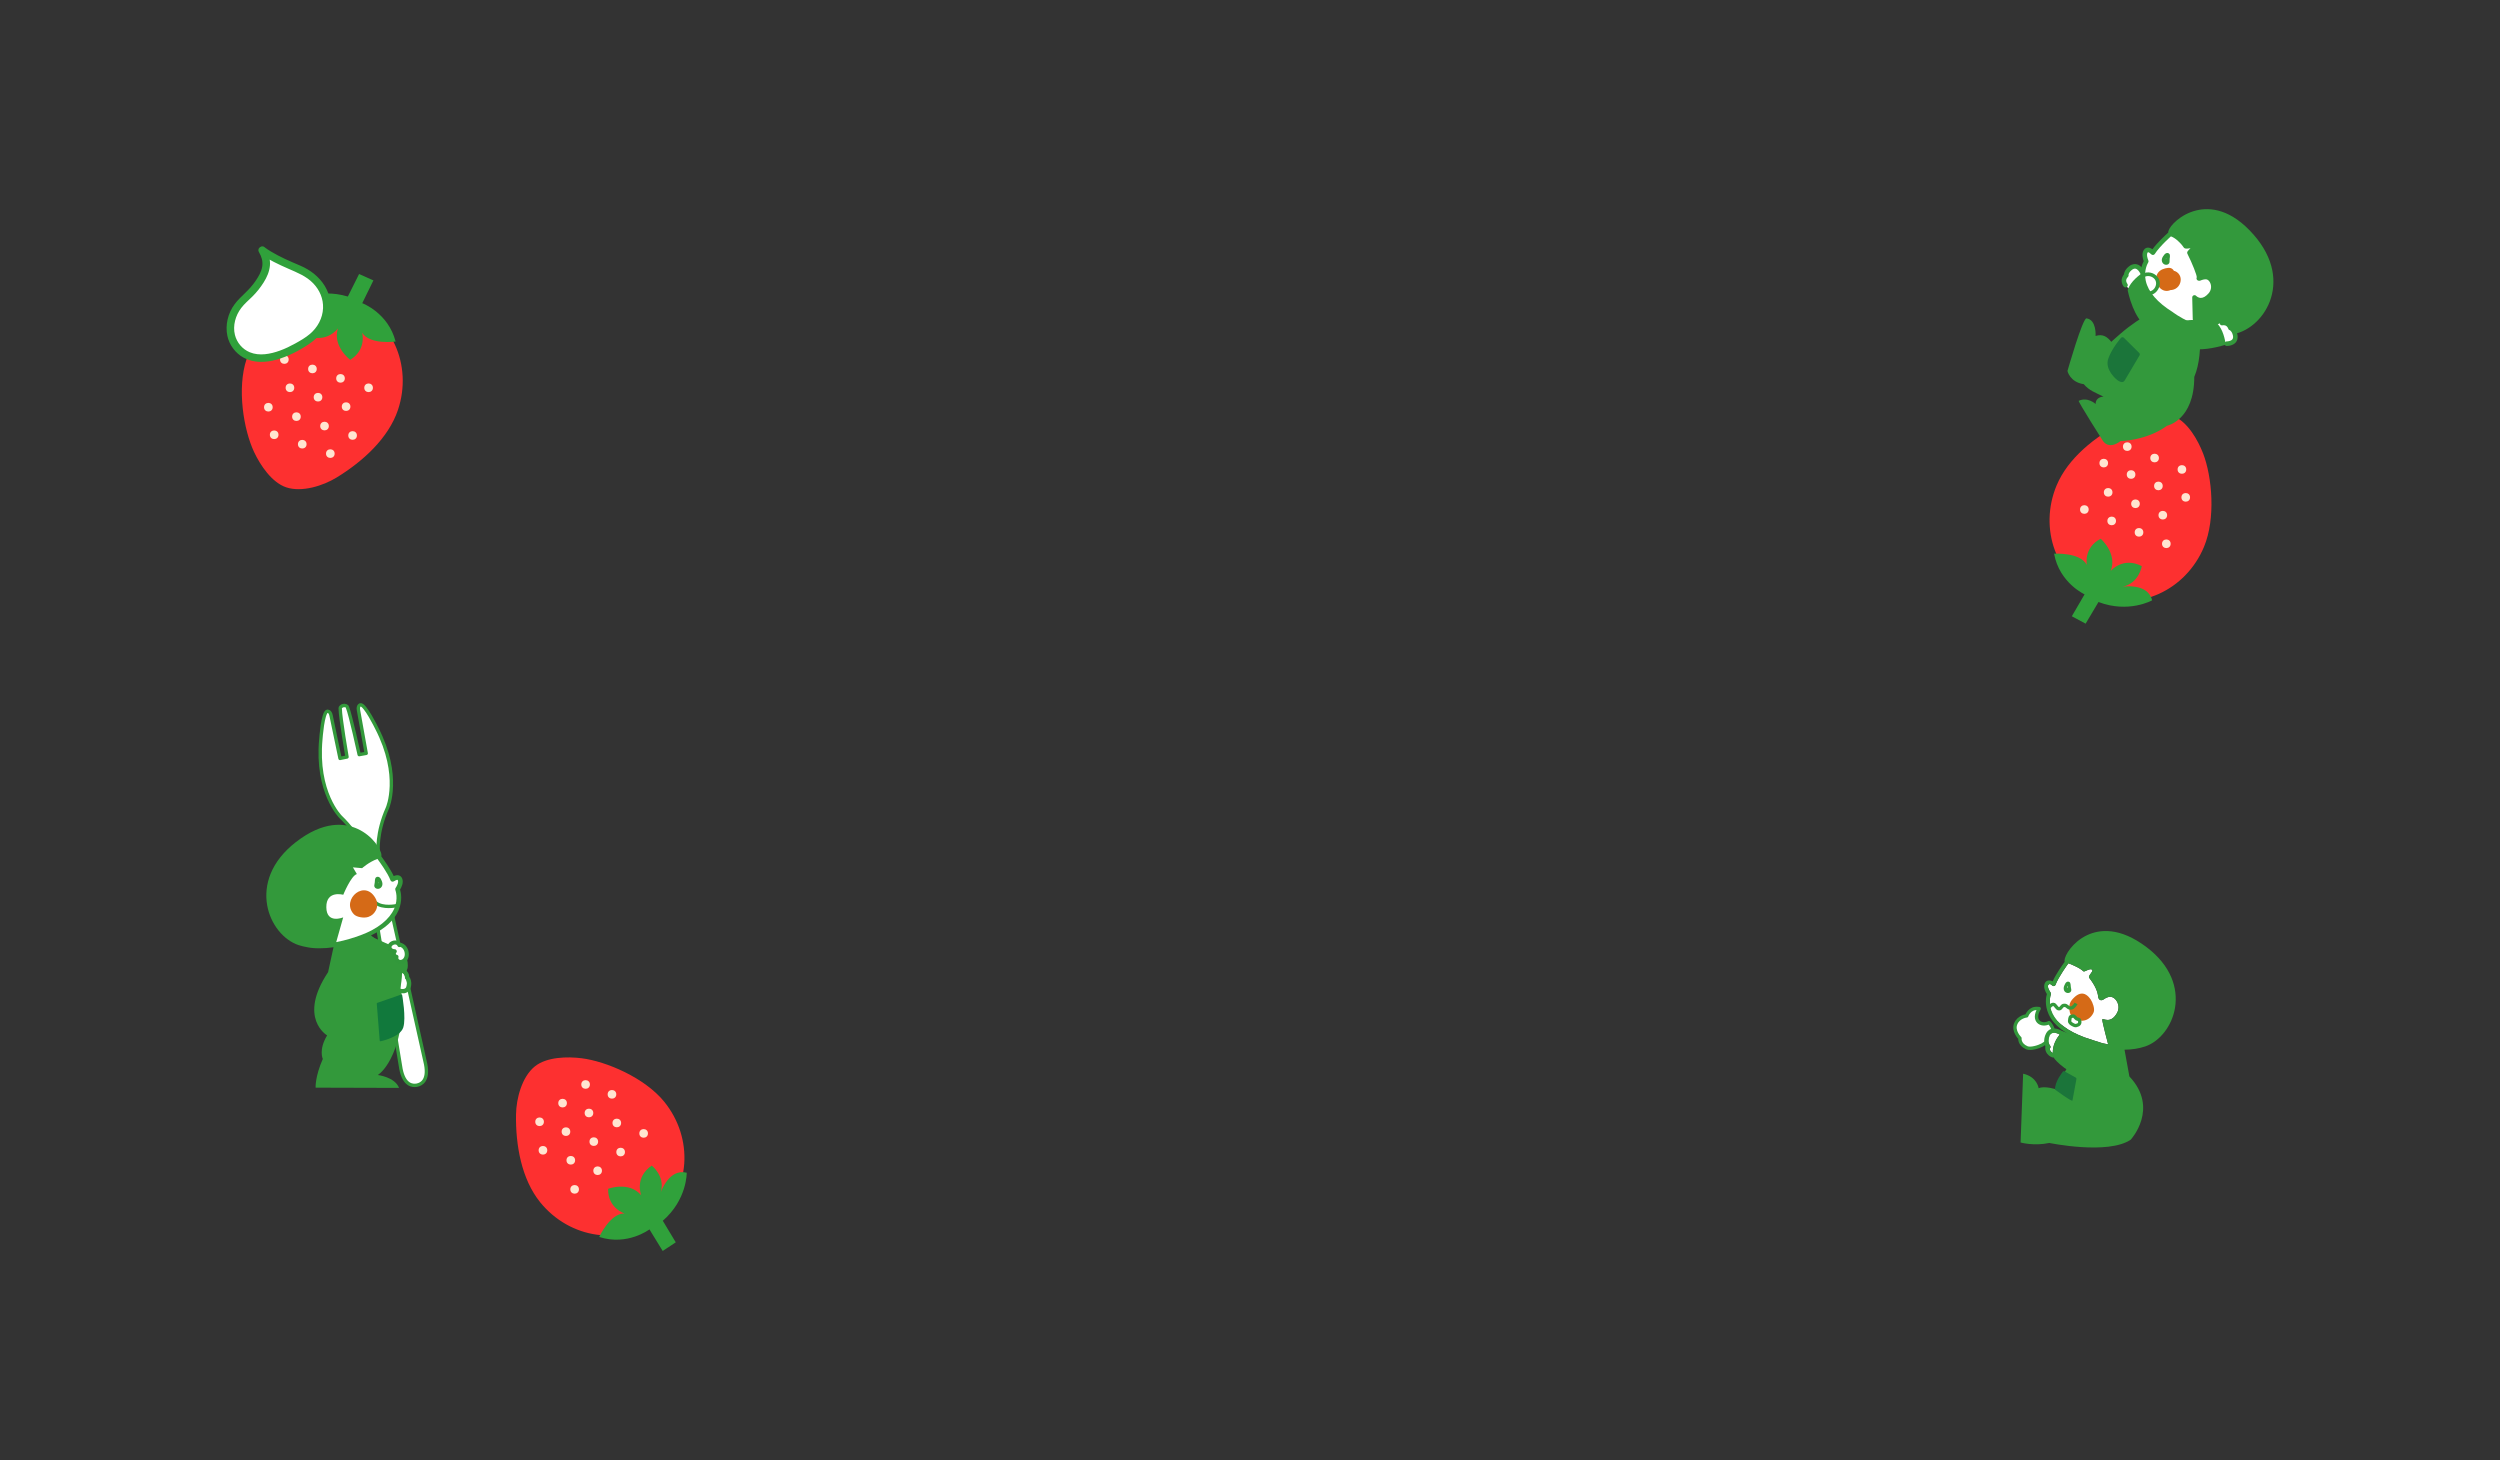 <?xml version="1.0" encoding="UTF-8"?>
<svg xmlns="http://www.w3.org/2000/svg" width="1514.695" height="884.673"
    viewBox="0 0 1514.695 884.673">
    <rect x="0" y="0" width="1514.695" height="884.673" fill="#333333" stroke="none"/>
    <g id="a">
        <path
            d="M1246.078,294.067c6.909-16.532,23.247-29.533,40.063-38.211,8.474-4.373,21.617-7.57,30.86-3.708,8.532,3.565,14.697,14.507,17.857,22.711,5.372,13.944,7.707,39.214.479,56.51-11.054,26.452-39.997,39.545-64.646,29.244-24.649-10.301-35.669-40.094-24.615-66.546Z"
            fill="#fd3030" />
        <path
            d="M1263.643,377.861l-8.372-4.482,7.728-13.273s-15.255-6.924-18.469-24.641c0,0,15.868-1.004,19.838,6.826,0,0-2.158-10.446,8.405-15.887,0,0,10.236,8.908,6.049,19.51,0,0,7.385-8.841,18.856-2.906,0,0-1.636,10.375-11.676,12.496,0,0,15.317-2.591,17.917,8.224,0,0-14.209,7.982-32.498,1.019l-7.779,13.114Z"
            fill="#30a13b" />
        <circle cx="1312.536" cy="329.455" r="2.614" fill="#ffe5d1" />
        <circle cx="1295.98" cy="322.537" r="2.614" fill="#ffe5d1" />
        <circle cx="1279.425" cy="315.618" r="2.614" fill="#ffe5d1" />
        <circle cx="1310.397" cy="312.14" r="2.614" fill="#ffe5d1" />
        <circle cx="1293.841" cy="305.221" r="2.614" fill="#ffe5d1" />
        <circle cx="1277.286" cy="298.303" r="2.614" fill="#ffe5d1" />
        <circle cx="1321.976" cy="284.432" r="2.614" fill="#ffe5d1" />
        <circle cx="1305.421" cy="277.513" r="2.614" fill="#ffe5d1" />
        <circle cx="1288.865" cy="270.594" r="2.614" fill="#ffe5d1" />
        <circle cx="1262.869" cy="308.7" r="2.614" fill="#ffe5d1" />
        <circle cx="1324.286" cy="301.338" r="2.614" fill="#ffe5d1" />
        <circle cx="1307.73" cy="294.42" r="2.614" fill="#ffe5d1" />
        <circle cx="1291.175" cy="287.501" r="2.614" fill="#ffe5d1" />
        <circle cx="1274.619" cy="280.582" r="2.614" fill="#ffe5d1" />
    </g>
    <g id="b">
        <path
            d="M327.314,728.459c-11.284-13.918-14.991-34.466-14.664-53.387.165-9.534,3.577-22.623,11.359-28.933,7.183-5.823,19.739-6.067,28.461-4.963,14.825,1.877,38.184,11.795,49.989,26.356,18.055,22.269,15.87,53.96-4.881,70.785-20.751,16.824-52.209,12.411-70.265-9.858Z"
            fill="#fd3030" />
        <path
            d="M409.426,752.698l-7.914,5.248-8.026-13.095s-13.326,10.152-30.45,4.588c0,0,6.635-14.449,15.411-14.235,0,0-10.221-3.05-10.007-14.93,0,0,12.695-4.792,20.047,3.918,0,0-4.285-10.693,6.376-17.982,0,0,8.361,6.357,5.471,16.203,0,0,4.976-14.716,15.733-11.88,0,0,.296,16.295-14.503,29.101l7.863,13.064Z"
            fill="#30a13b" />
        <circle cx="389.969" cy="686.706" r="2.614" fill="#ffe5d1" />
        <circle cx="376.031" cy="698.006" r="2.614" fill="#ffe5d1" />
        <circle cx="362.094" cy="709.306" r="2.614" fill="#ffe5d1" />
        <circle cx="373.707" cy="680.384" r="2.614" fill="#ffe5d1" />
        <circle cx="359.77" cy="691.684" r="2.614" fill="#ffe5d1" />
        <circle cx="345.832" cy="702.985" r="2.614" fill="#ffe5d1" />
        <circle cx="354.795" cy="657.057" r="2.614" fill="#ffe5d1" />
        <circle cx="340.857" cy="668.358" r="2.614" fill="#ffe5d1" />
        <circle cx="326.919" cy="679.658" r="2.614" fill="#ffe5d1" />
        <circle cx="348.156" cy="720.607" r="2.614" fill="#ffe5d1" />
        <circle cx="370.777" cy="663.035" r="2.614" fill="#ffe5d1" />
        <circle cx="356.839" cy="674.335" r="2.614" fill="#ffe5d1" />
        <circle cx="342.902" cy="685.635" r="2.614" fill="#ffe5d1" />
        <circle cx="328.964" cy="696.936" r="2.614" fill="#ffe5d1" />
    </g>
    <g id="c">
        <path
            d="M241.124,248.336c-5.699,16.988-21.056,31.133-37.203,41.001-8.136,4.973-21.015,9.11-30.513,5.924-8.767-2.941-15.704-13.409-19.449-21.364-6.364-13.521-10.516-38.556-4.554-56.328,9.118-27.18,37.041-42.327,62.368-33.831s38.468,37.417,29.35,64.598Z"
            fill="#fd3030" />
        <path
            d="M217.561,166.028l8.673,3.867-6.751,13.796s15.715,5.806,20.198,23.244c0,0-15.754,2.146-20.279-5.377,0,0,2.905,10.263-7.237,16.452,0,0-10.851-8.147-7.441-19.023,0,0-6.728,9.35-18.597,4.259,0,0,.883-10.466,10.744-13.306,0,0-15.09,3.689-18.463-6.911,0,0,13.596-8.986,32.34-3.36l6.812-13.641Z"
            fill="#30a13b" />
        <circle cx="172.287" cy="217.834" r="2.614" fill="#ffe5d1" />
        <circle cx="189.298" cy="223.541" r="2.614" fill="#ffe5d1" />
        <circle cx="206.31" cy="229.247" r="2.614" fill="#ffe5d1" />
        <circle cx="175.669" cy="234.95" r="2.614" fill="#ffe5d1" />
        <circle cx="192.681" cy="240.657" r="2.614" fill="#ffe5d1" />
        <circle cx="209.692" cy="246.363" r="2.614" fill="#ffe5d1" />
        <circle cx="166.119" cy="263.421" r="2.614" fill="#ffe5d1" />
        <circle cx="183.13" cy="269.128" r="2.614" fill="#ffe5d1" />
        <circle cx="200.141" cy="274.834" r="2.614" fill="#ffe5d1" />
        <circle cx="223.321" cy="234.953" r="2.614" fill="#ffe5d1" />
        <circle cx="162.595" cy="246.725" r="2.614" fill="#ffe5d1" />
        <circle cx="179.607" cy="252.432" r="2.614" fill="#ffe5d1" />
        <circle cx="196.618" cy="258.138" r="2.614" fill="#ffe5d1" />
        <circle cx="213.63" cy="263.845" r="2.614" fill="#ffe5d1" />
        <path
            d="M158.876,151.587c5.766,4.498,15.471,8.611,22.428,11.586,7.642,3.268,13.767,9.261,15.925,16.733,2.158,7.472.015,16.363-6.171,22.529-2.741,2.732-6.133,4.859-9.562,6.835-9.393,5.412-20.987,10.04-30.5,6.48-8.521-3.188-14.506-13.161-9.746-25.142,2.976-7.492,9.042-10.704,13.246-16.079,6.407-8.19,9.199-14.842,4.38-22.941Z"
            fill="#fff" />
        <path
            d="M157.717,153.569c5.073,3.912,11.062,6.62,16.891,9.193,5.495,2.426,10.975,4.522,15.218,8.955,3.883,4.057,6.14,9.352,5.903,15-.256,6.087-3.292,11.637-7.881,15.551-2.716,2.316-5.877,4.133-8.992,5.853-2.992,1.652-6.074,3.157-9.291,4.318-5.741,2.072-12.407,3.409-18.262.981-4.471-1.854-7.797-5.842-8.968-10.512-1.406-5.61.365-11.805,3.827-16.326,1.935-2.527,4.392-4.611,6.657-6.827,2.633-2.576,4.929-5.489,6.899-8.602,1.975-3.121,3.485-6.538,3.828-10.245.343-3.701-.845-7.312-2.688-10.479-1.485-2.553-5.455-.244-3.965,2.318,1.528,2.626,2.476,5.546,2.004,8.61-.507,3.293-2.263,6.263-4.127,8.962-1.854,2.684-3.971,5.035-6.329,7.279-2.252,2.144-4.473,4.281-6.331,6.786-3.975,5.361-5.743,12.53-4.356,19.09,1.175,5.554,4.87,10.517,9.852,13.238,6.114,3.34,13.376,3.04,19.909,1.209,7.071-1.981,13.953-5.536,19.997-9.678,5.857-4.014,10.432-9.498,12.111-16.517,1.51-6.314.531-12.972-2.876-18.515-3.396-5.525-8.697-9.622-14.608-12.158-6.192-2.656-12.461-5.284-18.226-8.801-1.338-.816-2.638-1.69-3.879-2.647-.983-.758-2.572-.15-3.141.824-.693,1.185-.162,2.382.824,3.141Z"
            fill="#30a13b" />
    </g>
    <g id="d">
        <path
            d="M1290.257,175.06s-2.937-1.795-3.037-3.745c-.102-1.95.978-3.628.978-3.628,0,0-.927-5.412,3.682-6.047,4.609-.637,6.49,4.343,6.49,4.343l-8.112,9.078Z"
            fill="#fff" />
        <path
            d="M1288.901,165.888c.047.034.091.07.134.112.559.522.59,1.398.068,1.959-1.711,1.832-.483,3.602-.219,3.938.469.599.373,1.469-.22,1.945-.595.474-1.458.388-1.938-.201-1.082-1.33-2.402-4.623.349-7.574.483-.517,1.268-.582,1.826-.178"
            fill="#33993c" />
        <path
            d="M1296.488,161.002c1.585,1.147,2.435,2.882,2.552,3.137.323.693.024,1.519-.669,1.842-.695.324-1.52.022-1.843-.671-.28-.588-1.29-2.19-2.573-2.499-.699-.168-1.452.067-2.299.716-2.438,1.873-2.115,3.799-2.1,3.879l-1.357.28-1.352.308c-.035-.148-.782-3.668,3.121-6.664,1.917-1.472,3.588-1.47,4.654-1.21.707.174,1.328.495,1.866.884"
            fill="#33993c" />
        <path
            d="M1309.946,184.799c.139-.41.27-.83.394-1.262l-11.749-18.511s-.18.11-.493.318c-1.681,1.118-7.186,5.079-8.881,10.078-.037.109-.073.217-.105.328,0,0,.884,4.942,3.16,10.447,1.737,4.204,4.285,8.734,7.87,11.647,0,0,6.749-4.039,9.805-13.044"
            fill="#33993c" />
        <path
            d="M1325.313,197.387c4.83,1.97,9.414,3.77,13.939,4.647,4.458.863,8.759,1.065,12.776.583,4.574-.549,9.356-2.759,13.468-6.227,4.274-3.605,7.615-8.313,9.663-13.617,2.3-5.96,2.849-12.509,1.588-18.936-1.448-7.363-5.182-14.554-11.102-21.375-13.87-15.983-26.63-16.969-34.892-14.981-9.677,2.328-16.196,9.441-16.978,12.601-.074.307-.102.581-.097.824-1.786,1.627-6.727,6.25-9.559,10.133-.776-.552-1.812-1.072-2.9-.997-.651.045-1.581.322-2.31,1.384-1.523,2.223-.616,5.396-.084,6.806-.874,1.663-2.831,6.299-1.476,12.458,1.653,7.518,7.54,14.483,17.497,20.698,0,0,4.149,3.424,10.466,6"
            fill="#33993c" />
        <path
            d="M1326.489,194.875c9.095,3.754,17.627,5.897,25.21,4.987,8.575-1.028,17.16-8.467,20.872-18.089,2.705-7.006,5.128-21.191-9.019-37.497-13.98-16.108-26.47-16.189-34.484-13.418-3.418,1.181-6.731,3.165-9.329,5.586-2.221,2.07-3.099,3.686-3.26,4.254.105.197.162.42.162.648.002.398-.168.778-.467,1.042-.078.067-7.825,6.954-10.605,11.452-.228.368-.617.607-1.048.648-.433.042-.86-.122-1.153-.441-.565-.612-1.522-1.272-1.956-1.241-.027.002-.092.008-.214.186-.859,1.252.043,3.919.425,4.751.201.432.163.94-.096,1.339-.029.045-2.902,4.613-1.455,11.079,1.51,6.738,6.976,13.086,16.244,18.87,0,0,4.601,3.543,10.173,5.843"
            fill="#fff" />
        <path
            d="M1374.527,162.999c-3.404-19.317-19.939-34.241-37.654-34.79-14.207-.438-19.848,8.608-21.526,12.21-.525.059-.995.414-1.168.949-.235.728.163,1.51.894,1.746,2.788.902,6.112,3.97,7.956,6.762.631.953,1.782.81,3.113.643.257-.032.653-.082,1.056-.114-.007.007-.016.015-.025.022-1.553,1.452-2.408,2.251-1.835,3.381,2.822,5.578,5.911,13.332,5.609,14.262-.324.681-.044,1.499.633,1.838.115.057.235.097.356.122,0,0,.285.107.61.088.201.004.406-.032.601-.121.921-.419,2.778-.988,3.826-.723,1.005.252,1.943,1.324,2.39,2.734.622,1.969.188,4.077-1.165,5.641-1.622,1.874-3.213,2.832-4.733,2.842-1.7.014-2.812-1.185-2.822-1.197-.387-.433-1.003-.581-1.545-.367-.54.212-.892.741-.877,1.323l.314,13.035c.016.664.494,1.207,1.121,1.328.096.018.197.028.298.026.096-.002.189-.015.279-.035l.341,4.21c22.233,9.287,31.964-1.731,35.729-5.008,3.765-3.276,11.628-11.491,8.225-30.806Z"
            fill="#33993c" />
        <path
            d="M1313.286,154.686c-.166-.09-.353-.041-.577.145-.286.237-.52.572-.742.868-.424.559-.826,1.234-.809,1.959.008.316.095.601.276.858.081.116.17.205.284.292.171.129-.081-.035.109.066.027.015.254.118.179.092.072.025.149.041.223.055-.005-.001.238.029.117.022.147.007.275-.011.344-.032.251-.075.395-.161.415-.46.062-.879.051-1.77.077-2.651.004-.183.011-.366.015-.548.004-.193-.04-.475.019-.657-.001-.026,0-.052 0-.076.03.184.112.283.245.295.023-.015-.164-.017-.151-.019-.143.014-.264.087-.385.185-.269.223-.478.541-.681.824-.239.334-.459.682-.658,1.039-.178.318-.241.482-.123.806.045.119.141.337.17.393.009.013.073.181.063.124.089.072.075.072-.047.001.054.013.112.024.167.029.242.031.581.019.757-.167.246-.265.383-.717.488-1.056.135-.434.225-.894.253-1.349.011-.2.009-.4-.003-.599-.005-.099-.012-.196-.022-.294-.006-.065-.015-.13-.022-.194-.013-.117-.018-.131-.011-.04l.198.291c-.014-.014-.029-.028-.041-.043l.325.16c.062.018.09-.049-.029.027-.174.108.032-.034-.146.075-.111.068-.218.155-.308.24-.28.259-.537.546-.79.832-.248.282-.497.573-.718.878-.068.096-.149.225-.187.303-.033.067-.036.07.02.12.146.131.378.319.527.322.005.001.049-.022.064-.029.021-.014.124-.108.071-.056.096-.096.115-.135.165-.279.108-.306.114-.672.118-.995.004-.204-.001-.408-.013-.614-.005-.101-.013-.205-.022-.306-.005-.035-.007-.069-.01-.102-.021-.14-.014-.136.021.014.088.078.179.154.267.232.009.006.019.011.03.016.12-.008.241-.016.361-.024-.216.047-.409.276-.557.447-.182.212-.309.431-.422.695-.039.093-.045.207-.099.319-.006.03-.011.06-.017.09 0-.076-.019-.144-.061-.201-.005.003.002.006.059.027.027.008.073.031.111-.002-.056.05.024-.038.024-.042-0.0.01-.044.151-.023-.03.044-.372.463-.617.813-.55.389.076.593.439.547.812-.132,1.114-1.458,1.499-2.311.916-.945-.646-.42-1.882.102-2.639.245-.357.555-.677.909-.926.491-.345,1.197-.38,1.503.225.212.417.176,1.026.172,1.485-.005.469-.014.963-.14,1.417-.262.948-1.133,1.74-2.164,1.401-.46-.149-.918-.48-1.197-.88-.311-.445-.3-.987-.089-1.471.19-.431.535-.815.836-1.177.295-.353.606-.697.934-1.022.331-.332.683-.633,1.121-.814.521-.216,1.172-.154,1.378.454.145.427.128.966.108,1.412-.019.472-.07.939-.184,1.399-.205.846-.551,1.974-1.369,2.418-.788.426-2.071.423-2.597-.401-.243-.382-.431-.841-.513-1.287-.092-.499.07-.975.311-1.407.447-.798.972-1.673,1.668-2.279.362-.315.829-.547,1.32-.538.514.008,1.054.218,1.222.749.08.243.039.516.032.765l-.022.769c-.016.512-.03,1.023-.045,1.536-.015.507.003,1.03-.058,1.535-.057.486-.349.903-.746,1.18-.709.493-1.678.484-2.436.11-.817-.405-1.347-1.22-1.48-2.109-.143-.953.22-1.923.735-2.708.489-.743,1.103-1.662,1.977-1.975.451-.162.963-.147,1.389.081.783.421.174,1.667-.615,1.243"
            fill="#33993c" />
        <path
            d="M1309.476,186.8c12.867,10.039,23.522,13.824,23.522,13.824.3,10.106-.192,19.752-3.537,27.742,0,26.344-16.577,29.605-16.577,29.605-12.049,8.981-28.145,9.274-28.145,9.274,0,0-6.391,5.515-10.558,0,0,0-15.319-24.116-14.745-24.394,5.394-2.609,10.25,1.917,10.25,1.917.029-4.471,4.816-4.467,4.816-4.467-4.816-2.332-8.79-3.716-11.983-7.535-8.433-1.228-9.892-7.992-9.892-7.992,0,0,9.197-32.235,11.559-31.89,6.181.906,5.476,10.661,5.476,10.661,4.606-1.468,7.24.755,9.529,3.573,0,0,.272-.385,5.406-4.821,14.005-12.093,24.879-15.495,24.879-15.495h0Z"
            fill="#33993c" />
        <path
            d="M1296.106,213.851c.397.392.474,1.002.19,1.48l-8.842,14.94c-1.281,2.562-3.945.379-4.452.127-.071-.035-.141-.078-.207-.13-.319-.249-7.812-6.199-5.423-13.011,2.18-6.218,7.444-12.288,7.666-12.543.221-.252.535-.402.87-.413.335-.014.659.113.897.348l9.301,9.202Z"
            fill="#1b753a" />
        <path
            d="M1342.977,196.982s3.326-2.663,5.894-.98,2.9,3.091,2.9,3.091c0,0,4.117,3.402,1.814,7.45s-7.085,1.174-7.085,1.174l-3.522-10.736Z"
            fill="#fff" />
        <path
            d="M1351.947,199.734c-.051.028-.103.051-.158.072-.713.277-1.517-.077-1.794-.79-.905-2.34-3.034-2.004-3.45-1.913-.743.162-1.485-.303-1.654-1.046-.17-.741.283-1.481,1.025-1.655,1.667-.397,5.208-.151,6.666,3.611.254.659-.029,1.393-.635,1.721"
            fill="#33993c" />
        <path
            d="M1353.043,208.691c-1.723.928-3.656.937-3.934.932-.766-.011-1.379-.64-1.368-1.406.011-.764.641-1.377,1.407-1.366.649.004,2.534-.208,3.37-1.228.456-.555.572-1.334.356-2.381-.625-3.009-2.498-3.557-2.577-3.579l.337-1.345.312-1.351c.148.036,3.643.895,4.642,5.714.491,2.364-.238,3.869-.936,4.714-.464.562-1.025.982-1.608,1.297"
            fill="#33993c" />
        <path
            d="M1325.759,210.446c.309.304.629.605.965.904,6.907.897,14.215-.177,21.779-2.519,0,0-.019-.21-.07-.582-.274-2-1.443-8.681-5.205-12.384-.082-.08-.164-.159-.249-.236,0,0-4.834-1.357-10.782-1.705-4.54-.266-9.727.055-13.911,2.015,0,0,.697,7.836,7.474,14.507"
            fill="#33993c" />
        <path
            d="M1313.561,162.303c-2.302.291-4.646,1.009-6.071,2.973-1.538,2.12-1.431,5.01-.234,7.259,1.254,2.355,3.534,4.123,6.33,3.67,2.698-.438,4.821-2.907,5.245-5.55.423-2.637-.836-5.353-3.288-6.511-2.381-1.125-5.342-.499-6.862,1.727-1.485,2.175-1.396,5.167.258,7.232,1.622,2.025,4.48,2.959,7.009,2.576,3.268-.496,5.411-3.332,5.309-6.578-.109-3.453-3.795-6.368-7.128-4.613-1.753.923-2.745,2.903-1.917,4.825.738,1.715,3.062,2.845,4.825,1.917-2.811-.467-3.818-1.208-3.021-2.221.071-.102.058-.054-.041.143-.31.721.772-.496.738-.711.008.051-.247-.142-.236-.07-0-.001.212.112.23.189.24,1.043.31,2.133-1.409,2.326-1.213.136-1.622-.751-1.609-1.719-.004.304-.281.296-.121.247.095-.171.249-.266.462-.285.545-.314,1.125-.265,1.738.147.04-.066.086.34-.064-.156.155.514-.173-.364-.034-.146.048.213.037.108-.033-.315l-.098.745c-.014.095-.273.299-.271.366.003.133.517-.111.117-.014.387-.094.791-.133,1.185-.182,4.689-.592,3.68-7.864-1.011-7.271h0Z"
            fill="#d56a17" mix-blend-mode="multiply" />
        <path
            d="M1299.118,167.897c1.833-1.115,4.353-.718,5.923.774,1.704,1.619,1.656,4.101.288,6.011-.757,1.058-1.86,1.739-3.154,1.938-.595.091-.924.838-.778,1.37.175.635.773.869,1.37.778,3.258-.501,5.662-3.653,5.809-6.855.15-3.271-2.369-5.993-5.466-6.688-1.737-.39-3.584-.184-5.118.749-1.223.743-.105,2.67,1.124,1.923h0Z"
            fill="#33993c" />
    </g>
    <g id="e">
        <g id="f">
            <path
                d="M1262.347,588.554c.505.501,4.181-2.28,5.244-.95.902,1.13-2.762,3.566-1.772,4.843,3.737,4.82,5.08,8.404,5.382,11.264s2.389,2.428,3.096,1.963c.708-.465,2.435-1.795,4.377-1.72,3.327.129,6.495,5.266,3.98,9.79-3.983,7.165-8.686,2.77-8.921,3.927-.21,1.032,3.554,15.103,3.554,15.103-1.167-.207-2.347-.451-3.538-.733,0,0-9.293-2.941-10.932-3.569-5.065-1.941-9.275-4.08-12.534-6.604-3.99-3.065-4.703-3.939-6.222-6.293-1.693-2.622-2.379-6.956-2.122-8.034-.133-2.983.615-4.996.627-5.028.145-.378.089-.808-.153-1.133-.548-.742-2.556-3.94-1.096-4.961.899-.628,1.655.383,2.271.824.301.215.686.278,1.038.168.353-.11.635-.377.761-.724,1.677-4.625,7.185-12.171,7.825-13.04,0,0,6.589,2.381,9.134,4.905Z"
                fill="#fff" />
            <path
                d="M1241.466,619.573s3.419,3.323,2.354,6.796c-.776,2.532-3.923,5.388-6.441,6.738-2.302,1.234-7.102,2.696-9.324,1.733-4.845-2.099-4.211-5.821-4.211-5.821,0,0-4.51-4.382-2.498-8.902,1.872-4.206,6.586-4.633,6.586-4.633,0,0,1.785-5.208,7.05-4.433.168.025.609-.06.516.093-4.508,7.389,1.326,10.887,5.969,8.428Z"
                fill="#fff" stroke="#32983b" stroke-linecap="round" stroke-linejoin="round"
                stroke-width="2.041" />
            <path
                d="M1247.765,626.732c.056.036.119.043.177.069-1.744,2.159-4.427,6.317-4.181,11.187-.641-.334-1.731-1.112-1.957-2.607.069-.046.135-.1.196-.161.504-.507.5-1.327-.006-1.831-.017-.017-1.662-1.783-.39-5.264.447-1.223,1.081-1.96,1.939-2.253,1.523-.519,3.567.447,4.222.86Z"
                fill="#fff" />
            <path
                d="M1242.722,623.415c-1.631.551-2.825,1.836-3.551,3.82-1.042,2.85-.637,4.981-.061,6.323.043.099.087.19.131.281-.187,1.321-.004,2.442.395,3.37.832,1.938,2.582,3.044,3.743,3.431.273.091.553.082.806-.001.001.005.002.009.004.014,0,0,3.572,6.4,20.06,14.103l11.251-20.13c-1.916-.728-26.059-9.896-26.339-10.075-.138-.088-3.42-2.154-6.439-1.135ZM1247.765,626.732c.056.036.119.043.177.069-1.744,2.159-4.427,6.317-4.181,11.187-.641-.334-1.731-1.112-1.957-2.607.069-.046.135-.1.196-.161.504-.507.5-1.327-.006-1.831-.017-.017-1.662-1.783-.39-5.264.447-1.223,1.081-1.96,1.939-2.253,1.523-.519,3.567.447,4.222.86Z"
                fill="#33993b" />
            <path
                d="M1253.108,595.922c-.263-.078-.5.165-.639.368-.242.353-.435.756-.6,1.151-.281.674-.503,1.497-.174,2.197.257.546.804.887,1.376.825.264-.029.538-.139.683-.372.077-.123.064-.224.041-.364-.042-.253-.09-.504-.135-.756-.094-.526-.187-1.051-.281-1.577-.045-.254-.09-.508-.136-.761-.026-.145-.052-.29-.077-.435-.01-.054-.019-.109-.029-.163-.005-.03-.011-.061-.017-.091-.013-.062-.01-.049.009.04l.26.166c-.322-.148-.594.223-.74.462-.232.382-.402.807-.561,1.223-.099.258-.193.52-.271.785-.052.178-.093.345-.026.527.072.195.346.671.545.715.242.052.684-.114.832-.314.219-.297.256-.803.291-1.159.043-.429.047-.868-.012-1.295-.052-.381-.106-.911-.321-1.234l.203.223-.047-.033.299.094c.087-.027.1-.027.039.001-.037.018-.074.039-.109.062-.047.033-.096.084-.136.124-.097.095-.175.201-.252.312-.212.305-.404.626-.588.95s-.37.653-.515.996c-.062.145-.174.364-.066.49.112.131.489.298.663.249.207-.059.278-.347.294-.529.028-.335-.035-.677-.098-1.005-.038-.197-.083-.392-.135-.586-.029-.109-.059-.344-.129-.407l.26.166c.23.078.344-.133.185.036-.042.044-.079.09-.116.139-.096.126-.183.262-.255.403-.124.242-.212.518-.245.788-.007.062-.027.347-.016.347l-.097-.137.061.038c.033.003.065.02.097.021.174.007.18-.084.168-.215-.027-.318.32-.58.611-.569.351.013.542.292.569.611.085.984-1.02,1.589-1.868,1.249-.47-.188-.719-.56-.726-1.064-.006-.454.101-.935.281-1.35.185-.427.431-.846.772-1.169.375-.355.955-.431,1.29.025.253.345.337.9.422,1.313.09.44.173.91.149,1.361-.047.907-.693,1.821-1.694,1.708-.455-.051-.933-.269-1.269-.581-.364-.338-.457-.82-.36-1.293.087-.426.319-.826.518-1.209.221-.424.462-.838.723-1.239.226-.347.481-.688.822-.929.415-.294,1.018-.469,1.339.064.205.34.298.807.372,1.194.083.432.125.876.125,1.316,0,.444-.054.884-.139,1.319-.087.445-.216.889-.523,1.235-.516.581-1.737.936-2.405.435-.334-.251-.62-.656-.811-1.024-.23-.443-.26-.897-.142-1.378.11-.449.287-.892.466-1.317.176-.419.358-.859.614-1.237.26-.384.608-.694,1.051-.843.461-.156,1.102-.109,1.37.356.225.39.232.945.31,1.382.087.489.174.979.262,1.468.085.478.196.96.249,1.443.059.527-.098.981-.466,1.365-.55.574-1.404.717-2.155.551-.796-.176-1.476-.801-1.773-1.552-.343-.868-.253-1.822.064-2.685.171-.466.393-.919.631-1.354.224-.409.509-.78.912-1.025.383-.234.848-.291,1.276-.164.729.215.375,1.342-.354,1.127h0Z"
                fill="#33993b" />
            <path
                d="M1264.482,566.627c-8.739,4.133-13.527,12.163-13.643,15.309-.012.327.022.604.086.838-1.356,1.87-5.305,7.469-7.232,11.811-.847-.395-1.974-.732-3.018-.438-.578.163-1.364.588-1.821,1.685-1.003,2.405.544,5.258,1.306,6.44-.491,1.674-1.5,6.516,1.045,12.183,3.066,6.826,10.146,12.066,20.795,16.234.946.37,2.627.936,4.4,1.512-1.056,1.217-12.288,9.743-16.719,19.966,0,0-2.349,1.549-3.884,7.859,0,0-6.952-2.31-10.617-.691,0,0-.902-6.921-9.409-8.796l-1.542,41.67s7.958,2.289,17.407.286c0,0,35.609,7.357,49.332-1.992,0,0,17.47-18.936-.819-38.308l-2.946-16.195c4.513-.043,8.734-.704,12.536-1.986,4.238-1.428,8.348-4.481,11.572-8.597,3.356-4.283,5.603-9.432,6.499-14.892,1.007-6.137.229-12.485-2.252-18.358-2.844-6.734-7.84-12.851-14.847-18.183-16.407-12.484-28.759-10.892-36.231-7.358ZM1262.347,588.554c.505.501,4.181-2.28,5.244-.95.902,1.13-2.762,3.566-1.772,4.843,3.737,4.82,5.08,8.404,5.382,11.264s2.389,2.428,3.096,1.963c.708-.465,2.435-1.795,4.377-1.72,3.327.129,6.495,5.266,3.98,9.79-3.983,7.165-8.686,2.77-8.921,3.927-.21,1.032,3.554,15.103,3.554,15.103-1.167-.207-2.347-.451-3.538-.733,0,0-9.293-2.941-10.932-3.569-5.065-1.941-9.275-4.08-12.534-6.604-6.23-4.287-8.553-11.121-8.344-14.327-.133-2.983.615-4.996.627-5.028.145-.378.089-.808-.153-1.133-.548-.742-2.556-3.94-1.096-4.961.899-.628,1.655.383,2.271.824.301.215.686.278,1.038.168.353-.11.635-.377.761-.724,1.677-4.625,7.185-12.171,7.825-13.04,0,0,6.589,2.381,9.134,4.905Z"
                fill="#33993b" />
            <path
                d="M1245.087,660.138c-.074-4.997,4.425-10.291,4.517-10.531.091-.237.276-.426.51-.522.235-.096.499-.091.73.015l6.689,3.715c.384.175.599.589.523,1.004l-2.388,12.948c-.189,1.104-10.582-6.628-10.582-6.628Z"
                fill="#1b753a" />
            <path
                d="M1266.659,605.472c-.706-1.058-1.606-2.001-2.668-2.707-1.169-.777-2.52-.988-3.871-.597-1.313.381-2.425,1.227-3.402,2.157-1.041.993-2.042,2.108-2.548,3.465-1.069,2.87.003,5.987.211,6.526.833,2.163,3.122,4.463,7.549,4.109,3.725-.298,5.92-3.304,6.625-5.272.706-1.968-.59-5.724-1.897-7.682Z"
                fill="#d56a17" mix-blend-mode="multiply" />
            <path
                d="M1241.57,610.305s1.045-1.779,2.529-1.766c1.297.011,1.958,2.683,3.411,2.667s1.441-1.993,3.096-2.09c2.103-.123,2.001,1.859,4.319,1.616,1.493-.157,2.894-2.789,2.894-2.789"
                fill="none" stroke="#33993b" stroke-miterlimit="10" stroke-width="2.041" />
            <path
                d="M1259.964,618.246c.455,1.894-.222,2.663-1.995,3.088-.78.187-1.502-.203-2.178-.565-.859-.459-1.998-1.21-1.852-2.291.358-2.651.219-2.467,1.992-2.892.886-.213,1.53,1.206,2.26,1.687.73.481,1.546.025,1.773.972Z"
                fill="#fff" stroke="#32983b" stroke-linecap="round" stroke-linejoin="round"
                stroke-width="2.041" />
        </g>
    </g>
    <g id="g">
        <g id="h">
            <path
                d="M228.262,441.202s-7.132-14.7-9.881-14.168c0,0-1.753.34-1.171,3.341l4.669,26.07-4.259.769s-5.296-24.305-7.104-28.656c0,0-.053-1.098-1.891-1.084l-.019-.099c-.218.042-.376.095-.558.143-.186.023-.357.034-.575.076l.019.099c-1.71.673-1.345,1.711-1.345,1.711-.047,4.795,4.107,29.237,4.107,29.237l-4.239.877-5.404-25.927c-.581-3.001-2.33-2.662-2.33-2.662-2.753.533-3.88,16.833-3.88,16.833-3.042,32.487,11.998,47.212,11.998,47.212,12.113,11.655,15.176,22.73,15.176,22.73l21.357,129.97c1.964,10.14,7.228,10.194,9.345,9.859,0,0,.061-.008.156-.021l.162-.032.162-.032c.089-.022.152-.038.152-.038,2.085-.479,6.952-2.496,4.988-12.635l-28.723-128.543s-1.294-11.418,5.59-26.753c0,0,8.45-19.276-6.505-48.276Z"
                fill="#fff" stroke="#33993b" stroke-linecap="round" stroke-linejoin="round"
                stroke-width="2.041" />
            <path
                d="M179.172,510.282c-7.205,5.614-12.314,12.021-15.186,19.044-2.507,6.131-3.24,12.736-2.12,19.101.996,5.662,3.393,10.986,6.931,15.396,3.404,4.243,7.718,7.37,12.148,8.807,1.678.544,3.436.965,5.256,1.277,2.119.423,4.482.653,7.117.629.14.002.279.008.419.008,2.683.008,5.468-.205,8.322-.624l-3.271,15.073c-18.544,27.89-.6,38.321-.6,38.321-5.283,8.816-2.604,14.272-2.604,14.272-4.809,10.925-4.354,17.401-4.354,17.401l50.559.147c-2.625-6.648-12.914-7.809-12.914-7.809,6.492-4.124,16.405-21.675,14.51-48.36-1.514-21.315-13.748-32.572-18.614-36.242,8.42-3.978,14.022-9.042,16.662-15.104,2.546-5.848,1.509-10.829.966-12.65.802-1.296,2.321-4.266,1.243-6.77-.514-1.195-1.383-1.651-2.022-1.823-1.064-.287-2.193.026-3.072.423-2.052-4.405-6.053-9.958-7.507-11.92.053-.24.079-.517.064-.836-.159-3.288-5.24-11.619-14.387-15.816-7.811-3.585-20.665-5.097-37.546,8.057Z"
                fill="#33993b" />
            <path
                d="M228.784,608.082l1.769,22.294s11.525-2.405,13.294-8.011-.66-19.276-.66-19.276l-14.403,4.993Z"
                fill="#11793c" stroke="#11793c" stroke-linecap="round" stroke-linejoin="round"
                stroke-width="1.02" />
            <path
                d="M245.347,592.207c.001.2.05.388.13.557,0,0,1.455,1.288.985,4.169-.163,1.001-.531,1.653-1.124,1.991-.842.48-2.071.317-2.852.116.507-2.433,1.108-6.674,1.091-9.521.731.281,1.763.975,1.77,2.688Z"
                fill="#fff" />
            <path
                d="M220.445,577.259c-1.302,2.687-1.888,8.452-1.103,13.024.179,1.043.425,1.829,1.827,2.799,1.386.958,5.645,3.56,11.975,5.821,1.687.602,9.774,3.159,11.617,2.922.625-.081,1.265-.263,1.867-.603.907-.513,2.065-1.599,2.434-3.864.443-2.72-.351-4.508-1.102-5.539-.21-3.543-3.105-4.881-4.663-5.089-.086-.011-.17-.013-.253-.008-1.872-2.319-14.625-9.339-19.662-11.269-1.04-.399-2.322.54-2.936,1.807ZM245.347,592.207c.001.2.05.388.13.557,0,0,1.455,1.288.985,4.169-.163,1.001-.531,1.653-1.124,1.991-.842.48-2.071.317-2.852.116.507-2.433,1.108-6.674,1.091-9.521.731.281,1.763.975,1.77,2.688Z"
                fill="#33993b" />
            <path
                d="M239.014,573.766s8.135,3.478,8.033,10.569c0,0,.54,3.503-1.987,4.792s-23.977-21.586-23.977-21.586l1.855-.957,16.077,7.182Z"
                fill="#33993b" />
            <path
                d="M241.983,572.638c-.313-.836-1.103-1.435-1.981-1.604s-1.824.064-2.603.551c-.763.478-1.407,1.264-1.455,2.151-.043.786.4,1.528,1.028,1.973s1.417.623,2.197.651c-.535.525-.749,1.355-.527,2.047s.868,1.214,1.595,1.287c-.487,1.255.384,2.73,1.647,3.079,1.263.349,2.704-.293,3.539-1.357s1.126-2.469,1.044-3.792c-.159-2.543-1.938-5.056-4.462-5.298"
                fill="#fff" />
            <path
                d="M243.122,572.161c-1.335-3.154-5.547-2.962-7.543-.602-.957,1.131-1.137,2.706-.382,3.988.798,1.356,2.31,1.958,3.826,2.038-.282-.653-.564-1.306-.846-1.959-1.767,1.895-.573,4.916,1.913,5.294l-1.001-1.679c-.536,1.565.045,3.303,1.424,4.235,1.494,1.01,3.425.687,4.837-.301,2.918-2.041,2.888-6.408,1.185-9.192-.954-1.559-2.554-2.669-4.381-2.882-1.58-.184-1.876,2.267-.295,2.451,2.576.301,3.779,3.351,3.271,5.638-.252,1.133-1.029,2.213-2.232,2.42-.887.153-1.814-.578-1.512-1.461.262-.765-.189-1.556-1.001-1.679-.808-.123-.641-.926-.222-1.375.625-.67.023-1.914-.846-1.959-.659-.035-1.448-.122-1.892-.675-.385-.479-.26-.999.139-1.432.832-.903,2.703-1.272,3.279.088.62,1.465,2.897.51,2.278-.954h0Z"
                fill="#32983b" />
            <path
                d="M236.565,533.296c.154.411.493.724.914.85.42.126.877.046,1.231-.213.679-.497,1.758-.965,2.183-.85.027.007.089.024.175.225.607,1.411-.807,3.881-1.349,4.633-.282.389-.344.9-.167,1.347.02.051,1.982,5.143-.718,11.277-2.813,6.391-9.923,12.241-20.298,16.039-3.985,1.459-8.891,3.078-14.831,4.207l4.235-15.007s-10.137,4.266-10.224-6.166c-.087-10.432,10.264-7.517,10.264-7.517,0,0,4.743-11.597,8.242-12.549l-2.39-4.069,5.555.496s4.188-3.765,9.289-5.601c1.414,1.904,6.281,8.616,7.89,12.899Z"
                fill="#fff" />
            <path
                d="M228.741,532.629c.181-.056.358.028.544.255.238.291.404.669.568,1.006.311.638.579,1.387.42,2.102-.069.312-.212.579-.442.798-.103.098-.21.17-.339.233-.195.095.087-.018-.121.046-.029.009-.274.067-.195.055-.076.011-.156.013-.233.012.007,0-.242-.019-.121-.002-.147-.02-.271-.064-.336-.099-.233-.122-.36-.235-.322-.538.111-.883.295-1.765.442-2.644.03-.182.061-.365.091-.547.032-.193.131-.464.109-.657l.014-.076c-.065.178-.166.26-.302.246-.018-.02.166.015.153.011.139.04.246.137.346.258.224.273.369.631.515.95.172.378.323.766.451,1.161.114.35.145.524-.036.823-.067.11-.204.307-.246.357-.009.011-.107.166-.086.111-.104.054-.088.057.047.009-.058.003-.115.002-.173-.003-.245-.018-.58-.095-.716-.313-.194-.31-.241-.786-.28-1.143-.049-.458-.047-.931.014-1.388.027-.2.069-.399.118-.595.024-.096.051-.192.079-.287.019-.063.039-.127.06-.189.036-.113.042-.126.019-.037l-.252.251.049-.035-.354.095c-.064.006-.08-.065.024.033.151.142-.025-.039.13.104.097.089.185.196.259.297.227.312.427.646.621.979.192.329.382.666.541,1.012.05.108.103.252.126.336.02.074.024.076-.043.116-.171.101-.437.243-.587.216-.005-.001-.044-.031-.057-.043-.018-.016-.102-.131-.06-.068-.078-.115-.088-.156-.11-.308-.047-.327.019-.689.077-1.011.037-.204.081-.406.133-.607.026-.1.053-.2.083-.3l.03-.099c.049-.135.041-.132-.025.009l-.31.179-.033.01-.354-.097c.206.089.353.354.466.553.139.246.223.487.282.773.021.099.005.212.036.336v.093c.014-.076.047-.139.099-.189.004.004-.002.006-.063.015-.028.004-.079.018-.109-.022.045.06-.017-.042-.017-.046-.001.009.016.158.029-.026.028-.378-.34-.702-.699-.703-.402-.001-.675.32-.703.699-.084,1.131,1.156,1.772,2.115,1.36,1.065-.457.784-1.785.415-2.639-.174-.402-.419-.779-.722-1.097-.419-.439-1.112-.611-1.535-.07-.291.373-.375.984-.46,1.44-.087.466-.174.959-.138,1.434.075.992.785,1.947,1.875,1.813.486-.06,1.003-.297,1.359-.639.395-.381.491-.921.375-1.442-.104-.466-.372-.915-.6-1.33-.224-.409-.466-.81-.726-1.197-.265-.394-.556-.762-.955-1.027-.475-.316-1.132-.381-1.456.182-.228.396-.316.934-.384,1.38-.073.472-.112.946-.091,1.424.039.878.163,2.066.888,2.666.698.577,1.973.824,2.655.11.317-.332.592-.75.76-1.176.188-.478.121-.981-.034-1.458-.287-.879-.638-1.849-1.21-2.587-.298-.384-.717-.704-1.205-.792-.512-.092-1.089.011-1.36.504-.125.226-.139.504-.18.754-.043.255-.085.511-.127.766-.085.511-.17,1.021-.255,1.532-.084.507-.203,1.023-.242,1.536-.037.494.171.964.51,1.315.607.629,1.571.807,2.396.584.89-.241,1.573-.947,1.88-1.803.328-.917.157-1.95-.201-2.83-.339-.832-.77-1.864-1.576-2.345-.417-.249-.928-.335-1.395-.191-.86.265-.497,1.62.369,1.353h0Z"
                fill="#33993b" />
            <path d="M240.226,548.729s-8.322,1.821-12.686-1.803" fill="none"
                stroke="#33993b" stroke-linecap="round" stroke-linejoin="round"
                stroke-width="2.041" />
            <path
                d="M227.984,545.171c-6.37-13.501-21.685-.182-13.67,8.668,1.792,1.979,6.482,2.562,8.9,1.685,2.244-.813,3.458-2.097,4.406-3.785,1.144-2.035,1.204-4.324.363-6.568Z"
                fill="#d56a17" mix-blend-mode="multiply" />
        </g>
    </g>
</svg>